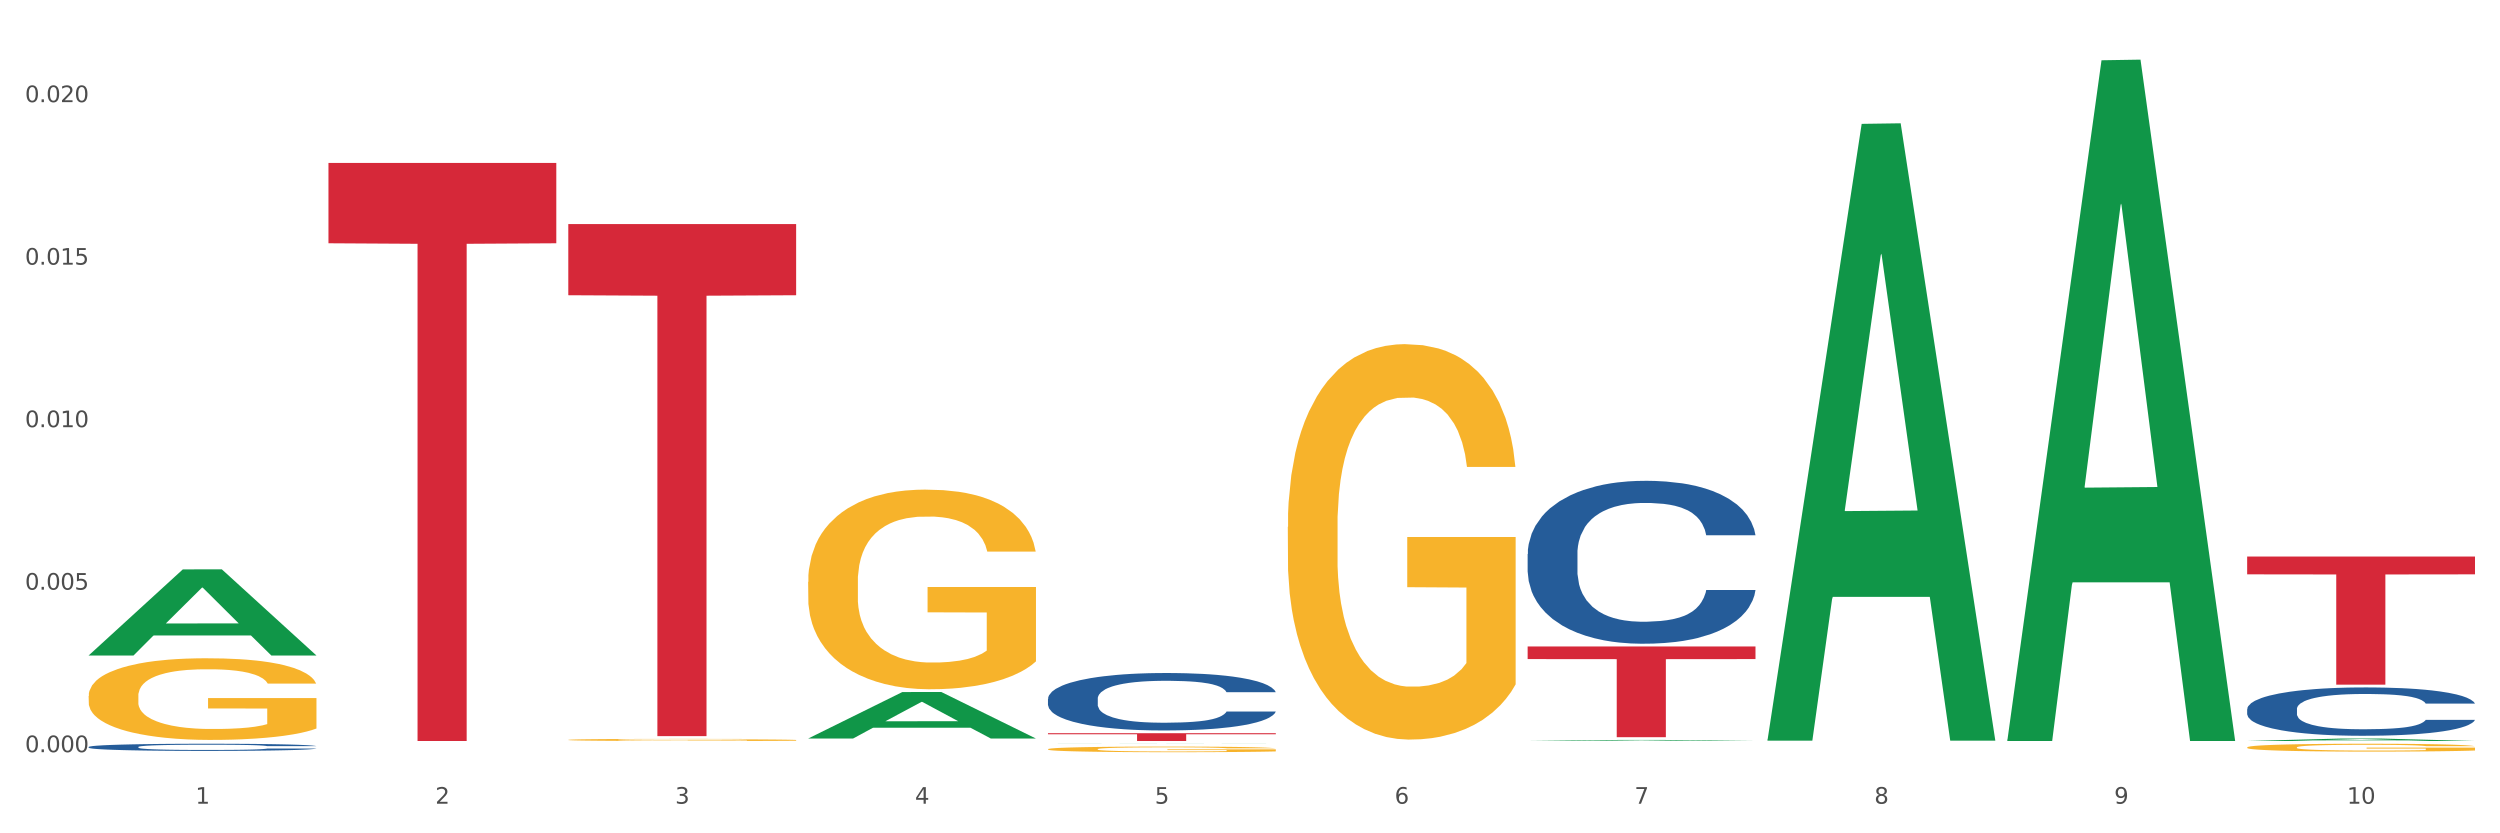 <?xml version="1.0" encoding="utf-8" standalone="no"?>
<!DOCTYPE svg PUBLIC "-//W3C//DTD SVG 1.1//EN"
  "http://www.w3.org/Graphics/SVG/1.1/DTD/svg11.dtd">
<svg xmlns:xlink="http://www.w3.org/1999/xlink" width="1080pt" height="360pt" viewBox="0 0 1080 360" xmlns="http://www.w3.org/2000/svg" version="1.1">
 <rect x="0" y="0" width="1080" height="360" fill="#333333" stroke="none"/>
 <defs>
  <style type="text/css">*{stroke-linejoin: round; stroke-linecap: butt}</style>
 </defs>
 <g id="figure_1">
  <g id="patch_1">
   <path d="M 0 360 
L 1080 360 
L 1080 0 
L 0 0 
z
" style="fill: #ffffff; stroke: #ffffff; stroke-linejoin: miter"/>
  </g>
  <g id="axes_1">
   <g id="matplotlib.axis_1">
    <g id="xtick_1">
     <g id="text_1">
      <!-- 1 -->
      <g style="fill: #4d4d4d" transform="translate(84.444 347.204) scale(0.096 -0.096)">
       <defs>
        <path id="DejaVuSans-31" d="M 794 531 
L 1825 531 
L 1825 4091 
L 703 3866 
L 703 4441 
L 1819 4666 
L 2450 4666 
L 2450 531 
L 3481 531 
L 3481 0 
L 794 0 
L 794 531 
z
" transform="scale(0.016)"/>
       </defs>
       <use xlink:href="#DejaVuSans-31"/>
      </g>
     </g>
    </g>
    <g id="xtick_2">
     <g id="text_2">
      <!-- 2 -->
      <g style="fill: #4d4d4d" transform="translate(188.053 347.204) scale(0.096 -0.096)">
       <defs>
        <path id="DejaVuSans-32" d="M 1228 531 
L 3431 531 
L 3431 0 
L 469 0 
L 469 531 
Q 828 903 1448 1529 
Q 2069 2156 2228 2338 
Q 2531 2678 2651 2914 
Q 2772 3150 2772 3378 
Q 2772 3750 2511 3984 
Q 2250 4219 1831 4219 
Q 1534 4219 1204 4116 
Q 875 4013 500 3803 
L 500 4441 
Q 881 4594 1212 4672 
Q 1544 4750 1819 4750 
Q 2544 4750 2975 4387 
Q 3406 4025 3406 3419 
Q 3406 3131 3298 2873 
Q 3191 2616 2906 2266 
Q 2828 2175 2409 1742 
Q 1991 1309 1228 531 
z
" transform="scale(0.016)"/>
       </defs>
       <use xlink:href="#DejaVuSans-32"/>
      </g>
     </g>
    </g>
    <g id="xtick_3">
     <g id="text_3">
      <!-- 3 -->
      <g style="fill: #4d4d4d" transform="translate(291.663 347.204) scale(0.096 -0.096)">
       <defs>
        <path id="DejaVuSans-33" d="M 2597 2516 
Q 3050 2419 3304 2112 
Q 3559 1806 3559 1356 
Q 3559 666 3084 287 
Q 2609 -91 1734 -91 
Q 1441 -91 1130 -33 
Q 819 25 488 141 
L 488 750 
Q 750 597 1062 519 
Q 1375 441 1716 441 
Q 2309 441 2620 675 
Q 2931 909 2931 1356 
Q 2931 1769 2642 2001 
Q 2353 2234 1838 2234 
L 1294 2234 
L 1294 2753 
L 1863 2753 
Q 2328 2753 2575 2939 
Q 2822 3125 2822 3475 
Q 2822 3834 2567 4026 
Q 2313 4219 1838 4219 
Q 1578 4219 1281 4162 
Q 984 4106 628 3988 
L 628 4550 
Q 988 4650 1302 4700 
Q 1616 4750 1894 4750 
Q 2613 4750 3031 4423 
Q 3450 4097 3450 3541 
Q 3450 3153 3228 2886 
Q 3006 2619 2597 2516 
z
" transform="scale(0.016)"/>
       </defs>
       <use xlink:href="#DejaVuSans-33"/>
      </g>
     </g>
    </g>
    <g id="xtick_4">
     <g id="text_4">
      <!-- 4 -->
      <g style="fill: #4d4d4d" transform="translate(395.273 347.204) scale(0.096 -0.096)">
       <defs>
        <path id="DejaVuSans-34" d="M 2419 4116 
L 825 1625 
L 2419 1625 
L 2419 4116 
z
M 2253 4666 
L 3047 4666 
L 3047 1625 
L 3713 1625 
L 3713 1100 
L 3047 1100 
L 3047 0 
L 2419 0 
L 2419 1100 
L 313 1100 
L 313 1709 
L 2253 4666 
z
" transform="scale(0.016)"/>
       </defs>
       <use xlink:href="#DejaVuSans-34"/>
      </g>
     </g>
    </g>
    <g id="xtick_5">
     <g id="text_5">
      <!-- 5 -->
      <g style="fill: #4d4d4d" transform="translate(498.883 347.204) scale(0.096 -0.096)">
       <defs>
        <path id="DejaVuSans-35" d="M 691 4666 
L 3169 4666 
L 3169 4134 
L 1269 4134 
L 1269 2991 
Q 1406 3038 1543 3061 
Q 1681 3084 1819 3084 
Q 2600 3084 3056 2656 
Q 3513 2228 3513 1497 
Q 3513 744 3044 326 
Q 2575 -91 1722 -91 
Q 1428 -91 1123 -41 
Q 819 9 494 109 
L 494 744 
Q 775 591 1075 516 
Q 1375 441 1709 441 
Q 2250 441 2565 725 
Q 2881 1009 2881 1497 
Q 2881 1984 2565 2268 
Q 2250 2553 1709 2553 
Q 1456 2553 1204 2497 
Q 953 2441 691 2322 
L 691 4666 
z
" transform="scale(0.016)"/>
       </defs>
       <use xlink:href="#DejaVuSans-35"/>
      </g>
     </g>
    </g>
    <g id="xtick_6">
     <g id="text_6">
      <!-- 6 -->
      <g style="fill: #4d4d4d" transform="translate(602.492 347.204) scale(0.096 -0.096)">
       <defs>
        <path id="DejaVuSans-36" d="M 2113 2584 
Q 1688 2584 1439 2293 
Q 1191 2003 1191 1497 
Q 1191 994 1439 701 
Q 1688 409 2113 409 
Q 2538 409 2786 701 
Q 3034 994 3034 1497 
Q 3034 2003 2786 2293 
Q 2538 2584 2113 2584 
z
M 3366 4563 
L 3366 3988 
Q 3128 4100 2886 4159 
Q 2644 4219 2406 4219 
Q 1781 4219 1451 3797 
Q 1122 3375 1075 2522 
Q 1259 2794 1537 2939 
Q 1816 3084 2150 3084 
Q 2853 3084 3261 2657 
Q 3669 2231 3669 1497 
Q 3669 778 3244 343 
Q 2819 -91 2113 -91 
Q 1303 -91 875 529 
Q 447 1150 447 2328 
Q 447 3434 972 4092 
Q 1497 4750 2381 4750 
Q 2619 4750 2861 4703 
Q 3103 4656 3366 4563 
z
" transform="scale(0.016)"/>
       </defs>
       <use xlink:href="#DejaVuSans-36"/>
      </g>
     </g>
    </g>
    <g id="xtick_7">
     <g id="text_7">
      <!-- 7 -->
      <g style="fill: #4d4d4d" transform="translate(706.102 347.204) scale(0.096 -0.096)">
       <defs>
        <path id="DejaVuSans-37" d="M 525 4666 
L 3525 4666 
L 3525 4397 
L 1831 0 
L 1172 0 
L 2766 4134 
L 525 4134 
L 525 4666 
z
" transform="scale(0.016)"/>
       </defs>
       <use xlink:href="#DejaVuSans-37"/>
      </g>
     </g>
    </g>
    <g id="xtick_8">
     <g id="text_8">
      <!-- 8 -->
      <g style="fill: #4d4d4d" transform="translate(809.712 347.204) scale(0.096 -0.096)">
       <defs>
        <path id="DejaVuSans-38" d="M 2034 2216 
Q 1584 2216 1326 1975 
Q 1069 1734 1069 1313 
Q 1069 891 1326 650 
Q 1584 409 2034 409 
Q 2484 409 2743 651 
Q 3003 894 3003 1313 
Q 3003 1734 2745 1975 
Q 2488 2216 2034 2216 
z
M 1403 2484 
Q 997 2584 770 2862 
Q 544 3141 544 3541 
Q 544 4100 942 4425 
Q 1341 4750 2034 4750 
Q 2731 4750 3128 4425 
Q 3525 4100 3525 3541 
Q 3525 3141 3298 2862 
Q 3072 2584 2669 2484 
Q 3125 2378 3379 2068 
Q 3634 1759 3634 1313 
Q 3634 634 3220 271 
Q 2806 -91 2034 -91 
Q 1263 -91 848 271 
Q 434 634 434 1313 
Q 434 1759 690 2068 
Q 947 2378 1403 2484 
z
M 1172 3481 
Q 1172 3119 1398 2916 
Q 1625 2713 2034 2713 
Q 2441 2713 2670 2916 
Q 2900 3119 2900 3481 
Q 2900 3844 2670 4047 
Q 2441 4250 2034 4250 
Q 1625 4250 1398 4047 
Q 1172 3844 1172 3481 
z
" transform="scale(0.016)"/>
       </defs>
       <use xlink:href="#DejaVuSans-38"/>
      </g>
     </g>
    </g>
    <g id="xtick_9">
     <g id="text_9">
      <!-- 9 -->
      <g style="fill: #4d4d4d" transform="translate(913.322 347.204) scale(0.096 -0.096)">
       <defs>
        <path id="DejaVuSans-39" d="M 703 97 
L 703 672 
Q 941 559 1184 500 
Q 1428 441 1663 441 
Q 2288 441 2617 861 
Q 2947 1281 2994 2138 
Q 2813 1869 2534 1725 
Q 2256 1581 1919 1581 
Q 1219 1581 811 2004 
Q 403 2428 403 3163 
Q 403 3881 828 4315 
Q 1253 4750 1959 4750 
Q 2769 4750 3195 4129 
Q 3622 3509 3622 2328 
Q 3622 1225 3098 567 
Q 2575 -91 1691 -91 
Q 1453 -91 1209 -44 
Q 966 3 703 97 
z
M 1959 2075 
Q 2384 2075 2632 2365 
Q 2881 2656 2881 3163 
Q 2881 3666 2632 3958 
Q 2384 4250 1959 4250 
Q 1534 4250 1286 3958 
Q 1038 3666 1038 3163 
Q 1038 2656 1286 2365 
Q 1534 2075 1959 2075 
z
" transform="scale(0.016)"/>
       </defs>
       <use xlink:href="#DejaVuSans-39"/>
      </g>
     </g>
    </g>
    <g id="xtick_10">
     <g id="text_10">
      <!-- 10 -->
      <g style="fill: #4d4d4d" transform="translate(1013.877 347.204) scale(0.096 -0.096)">
       <defs>
        <path id="DejaVuSans-30" d="M 2034 4250 
Q 1547 4250 1301 3770 
Q 1056 3291 1056 2328 
Q 1056 1369 1301 889 
Q 1547 409 2034 409 
Q 2525 409 2770 889 
Q 3016 1369 3016 2328 
Q 3016 3291 2770 3770 
Q 2525 4250 2034 4250 
z
M 2034 4750 
Q 2819 4750 3233 4129 
Q 3647 3509 3647 2328 
Q 3647 1150 3233 529 
Q 2819 -91 2034 -91 
Q 1250 -91 836 529 
Q 422 1150 422 2328 
Q 422 3509 836 4129 
Q 1250 4750 2034 4750 
z
" transform="scale(0.016)"/>
       </defs>
       <use xlink:href="#DejaVuSans-31"/>
       <use xlink:href="#DejaVuSans-30" transform="translate(63.623 0)"/>
      </g>
     </g>
    </g>
    <g id="xtick_11"/>
    <g id="xtick_12"/>
    <g id="xtick_13"/>
    <g id="xtick_14"/>
    <g id="xtick_15"/>
    <g id="xtick_16"/>
    <g id="xtick_17"/>
    <g id="xtick_18"/>
    <g id="xtick_19"/>
   </g>
   <g id="matplotlib.axis_2">
    <g id="ytick_1">
     <g id="text_11">
      <!-- 0.000 -->
      <g style="fill: #4d4d4d" transform="translate(10.8 324.943) scale(0.096 -0.096)">
       <defs>
        <path id="DejaVuSans-2e" d="M 684 794 
L 1344 794 
L 1344 0 
L 684 0 
L 684 794 
z
" transform="scale(0.016)"/>
       </defs>
       <use xlink:href="#DejaVuSans-30"/>
       <use xlink:href="#DejaVuSans-2e" transform="translate(63.623 0)"/>
       <use xlink:href="#DejaVuSans-30" transform="translate(95.41 0)"/>
       <use xlink:href="#DejaVuSans-30" transform="translate(159.033 0)"/>
       <use xlink:href="#DejaVuSans-30" transform="translate(222.656 0)"/>
      </g>
     </g>
    </g>
    <g id="ytick_2">
     <g id="text_12">
      <!-- 0.005 -->
      <g style="fill: #4d4d4d" transform="translate(10.8 254.741) scale(0.096 -0.096)">
       <use xlink:href="#DejaVuSans-30"/>
       <use xlink:href="#DejaVuSans-2e" transform="translate(63.623 0)"/>
       <use xlink:href="#DejaVuSans-30" transform="translate(95.41 0)"/>
       <use xlink:href="#DejaVuSans-30" transform="translate(159.033 0)"/>
       <use xlink:href="#DejaVuSans-35" transform="translate(222.656 0)"/>
      </g>
     </g>
    </g>
    <g id="ytick_3">
     <g id="text_13">
      <!-- 0.010 -->
      <g style="fill: #4d4d4d" transform="translate(10.8 184.539) scale(0.096 -0.096)">
       <use xlink:href="#DejaVuSans-30"/>
       <use xlink:href="#DejaVuSans-2e" transform="translate(63.623 0)"/>
       <use xlink:href="#DejaVuSans-30" transform="translate(95.41 0)"/>
       <use xlink:href="#DejaVuSans-31" transform="translate(159.033 0)"/>
       <use xlink:href="#DejaVuSans-30" transform="translate(222.656 0)"/>
      </g>
     </g>
    </g>
    <g id="ytick_4">
     <g id="text_14">
      <!-- 0.015 -->
      <g style="fill: #4d4d4d" transform="translate(10.8 114.336) scale(0.096 -0.096)">
       <use xlink:href="#DejaVuSans-30"/>
       <use xlink:href="#DejaVuSans-2e" transform="translate(63.623 0)"/>
       <use xlink:href="#DejaVuSans-30" transform="translate(95.41 0)"/>
       <use xlink:href="#DejaVuSans-31" transform="translate(159.033 0)"/>
       <use xlink:href="#DejaVuSans-35" transform="translate(222.656 0)"/>
      </g>
     </g>
    </g>
    <g id="ytick_5">
     <g id="text_15">
      <!-- 0.020 -->
      <g style="fill: #4d4d4d" transform="translate(10.8 44.134) scale(0.096 -0.096)">
       <use xlink:href="#DejaVuSans-30"/>
       <use xlink:href="#DejaVuSans-2e" transform="translate(63.623 0)"/>
       <use xlink:href="#DejaVuSans-30" transform="translate(95.41 0)"/>
       <use xlink:href="#DejaVuSans-32" transform="translate(159.033 0)"/>
       <use xlink:href="#DejaVuSans-30" transform="translate(222.656 0)"/>
      </g>
     </g>
    </g>
    <g id="ytick_6"/>
    <g id="ytick_7"/>
    <g id="ytick_8"/>
    <g id="ytick_9"/>
   </g>
   <g id="PolyCollection_1">
    <path d="M 38.283 283.118 
L 38.384 283.083 
L 78.974 245.976 
L 95.818 245.941 
L 136.712 283.188 
L 117.229 283.188 
L 108.401 274.514 
L 66.493 274.514 
L 66.188 274.654 
L 57.664 283.188 
L 38.283 283.188 
L 38.283 283.118 
L 71.769 269.338 
L 103.125 269.303 
L 87.599 253.88 
L 87.396 253.81 
L 87.193 253.915 
L 71.668 269.303 
L 71.769 269.338 
L 38.283 283.118 
z
" clip-path="url(#pb4acd1c383)" style="fill: #109648"/>
    <path d="M 349.112 251.367 
L 349.228 251.288 
L 349.228 248.452 
L 349.461 246.011 
L 350.623 240.103 
L 352.366 235.219 
L 353.644 232.62 
L 354.923 230.493 
L 356.433 228.367 
L 358.293 226.161 
L 361.663 222.932 
L 363.755 221.277 
L 366.311 219.545 
L 370.96 217.024 
L 374.33 215.606 
L 377.816 214.425 
L 383.51 213.007 
L 387.229 212.377 
L 391.18 211.904 
L 395.945 211.589 
L 399.547 211.51 
L 407.449 211.746 
L 414.189 212.455 
L 417.443 213.007 
L 421.627 213.952 
L 423.835 214.582 
L 427.437 215.842 
L 431.156 217.497 
L 433.713 218.914 
L 437.548 221.593 
L 440.453 224.271 
L 443.126 227.579 
L 444.52 229.863 
L 445.566 231.99 
L 446.496 234.432 
L 447.425 238.291 
L 426.508 238.291 
L 425.694 235.534 
L 424.416 232.935 
L 422.557 230.415 
L 420.93 228.839 
L 418.141 226.87 
L 415.584 225.61 
L 412.911 224.664 
L 409.657 223.877 
L 407.101 223.483 
L 403.498 223.168 
L 396.409 223.247 
L 391.645 223.877 
L 388.391 224.664 
L 386.299 225.373 
L 384.44 226.161 
L 382.348 227.264 
L 379.908 228.918 
L 378.165 230.415 
L 376.421 232.305 
L 375.027 234.195 
L 373.749 236.401 
L 372.703 238.764 
L 371.889 241.206 
L 371.192 244.199 
L 370.611 249.161 
L 370.611 259.953 
L 370.843 262.394 
L 371.424 265.624 
L 372.122 268.066 
L 373.284 270.98 
L 374.33 272.949 
L 376.305 275.785 
L 378.513 278.148 
L 380.256 279.645 
L 381.999 280.905 
L 385.021 282.638 
L 388.391 284.056 
L 391.296 284.922 
L 395.247 285.71 
L 397.92 286.025 
L 400.244 286.182 
L 405.939 286.182 
L 410.006 285.946 
L 414.538 285.395 
L 418.024 284.686 
L 420.93 283.819 
L 424.183 282.402 
L 426.275 281.063 
L 426.275 264.6 
L 400.709 264.521 
L 400.709 253.572 
L 447.542 253.572 
L 447.542 285.71 
L 445.566 287.364 
L 443.358 288.861 
L 441.034 290.2 
L 437.548 291.854 
L 433.364 293.429 
L 429.645 294.532 
L 425.694 295.477 
L 421.046 296.344 
L 415.003 297.131 
L 411.284 297.446 
L 406.636 297.683 
L 401.174 297.761 
L 396.409 297.604 
L 391.761 297.21 
L 386.88 296.501 
L 382.116 295.477 
L 378.513 294.453 
L 374.911 293.193 
L 371.076 291.539 
L 368.054 289.963 
L 365.73 288.546 
L 363.174 286.734 
L 360.385 284.371 
L 358.293 282.244 
L 356.433 280.039 
L 354.458 277.203 
L 353.063 274.761 
L 351.669 271.689 
L 350.855 269.405 
L 349.926 265.86 
L 349.228 260.898 
L 349.112 251.367 
z
" clip-path="url(#pb4acd1c383)" style="fill: #f7b32b"/>
    <path d="M 452.722 323.645 
L 452.838 323.642 
L 452.838 323.563 
L 453.071 323.494 
L 454.233 323.328 
L 455.976 323.19 
L 457.254 323.117 
L 458.532 323.057 
L 460.043 322.998 
L 461.903 322.936 
L 465.273 322.845 
L 467.364 322.798 
L 469.921 322.75 
L 474.569 322.679 
L 477.939 322.639 
L 481.426 322.606 
L 487.12 322.566 
L 490.839 322.548 
L 494.79 322.535 
L 499.554 322.526 
L 503.157 322.524 
L 511.059 322.53 
L 517.799 322.55 
L 521.053 322.566 
L 525.237 322.592 
L 527.445 322.61 
L 531.047 322.645 
L 534.766 322.692 
L 537.322 322.732 
L 541.157 322.807 
L 544.062 322.882 
L 546.735 322.975 
L 548.13 323.04 
L 549.176 323.1 
L 550.105 323.168 
L 551.035 323.277 
L 530.117 323.277 
L 529.304 323.199 
L 528.026 323.126 
L 526.166 323.055 
L 524.539 323.011 
L 521.75 322.956 
L 519.194 322.92 
L 516.521 322.894 
L 513.267 322.871 
L 510.71 322.86 
L 507.108 322.851 
L 500.019 322.854 
L 495.255 322.871 
L 492.001 322.894 
L 489.909 322.913 
L 488.05 322.936 
L 485.958 322.967 
L 483.517 323.013 
L 481.774 323.055 
L 480.031 323.108 
L 478.637 323.162 
L 477.358 323.224 
L 476.312 323.29 
L 475.499 323.359 
L 474.802 323.443 
L 474.221 323.583 
L 474.221 323.886 
L 474.453 323.955 
L 475.034 324.046 
L 475.731 324.114 
L 476.894 324.196 
L 477.939 324.252 
L 479.915 324.331 
L 482.123 324.398 
L 483.866 324.44 
L 485.609 324.475 
L 488.631 324.524 
L 492.001 324.564 
L 494.906 324.588 
L 498.857 324.611 
L 501.53 324.619 
L 503.854 324.624 
L 509.548 324.624 
L 513.616 324.617 
L 518.148 324.602 
L 521.634 324.582 
L 524.539 324.557 
L 527.793 324.517 
L 529.885 324.48 
L 529.885 324.017 
L 504.319 324.015 
L 504.319 323.707 
L 551.151 323.707 
L 551.151 324.611 
L 549.176 324.657 
L 546.968 324.699 
L 544.644 324.737 
L 541.157 324.783 
L 536.974 324.828 
L 533.255 324.859 
L 529.304 324.885 
L 524.656 324.91 
L 518.613 324.932 
L 514.894 324.941 
L 510.246 324.947 
L 504.784 324.95 
L 500.019 324.945 
L 495.371 324.934 
L 490.49 324.914 
L 485.725 324.885 
L 482.123 324.856 
L 478.52 324.821 
L 474.686 324.774 
L 471.664 324.73 
L 469.34 324.69 
L 466.783 324.639 
L 463.994 324.573 
L 461.903 324.513 
L 460.043 324.451 
L 458.068 324.371 
L 456.673 324.303 
L 455.279 324.216 
L 454.465 324.152 
L 453.535 324.052 
L 452.838 323.913 
L 452.722 323.645 
z
" clip-path="url(#pb4acd1c383)" style="fill: #f7b32b"/>
    <path d="M 556.332 227.609 
L 556.448 227.453 
L 556.448 221.836 
L 556.68 216.999 
L 557.842 205.297 
L 559.586 195.624 
L 560.864 190.475 
L 562.142 186.262 
L 563.653 182.049 
L 565.512 177.681 
L 568.882 171.284 
L 570.974 168.007 
L 573.531 164.575 
L 578.179 159.582 
L 581.549 156.774 
L 585.035 154.433 
L 590.73 151.625 
L 594.448 150.377 
L 598.4 149.44 
L 603.164 148.816 
L 606.767 148.66 
L 614.669 149.128 
L 621.409 150.533 
L 624.663 151.625 
L 628.846 153.497 
L 631.054 154.745 
L 634.657 157.242 
L 638.375 160.518 
L 640.932 163.327 
L 644.767 168.631 
L 647.672 173.936 
L 650.345 180.489 
L 651.74 185.014 
L 652.785 189.227 
L 653.715 194.063 
L 654.645 201.709 
L 633.727 201.709 
L 632.914 196.248 
L 631.635 191.099 
L 629.776 186.106 
L 628.149 182.986 
L 625.36 179.085 
L 622.803 176.589 
L 620.131 174.716 
L 616.877 173.156 
L 614.32 172.376 
L 610.718 171.752 
L 603.629 171.908 
L 598.864 173.156 
L 595.61 174.716 
L 593.519 176.121 
L 591.659 177.681 
L 589.568 179.865 
L 587.127 183.142 
L 585.384 186.106 
L 583.641 189.851 
L 582.246 193.595 
L 580.968 197.964 
L 579.922 202.645 
L 579.109 207.481 
L 578.412 213.41 
L 577.83 223.24 
L 577.83 244.615 
L 578.063 249.452 
L 578.644 255.849 
L 579.341 260.686 
L 580.503 266.459 
L 581.549 270.359 
L 583.525 275.976 
L 585.733 280.657 
L 587.476 283.621 
L 589.219 286.118 
L 592.24 289.55 
L 595.61 292.359 
L 598.516 294.075 
L 602.467 295.635 
L 605.14 296.259 
L 607.464 296.571 
L 613.158 296.571 
L 617.225 296.103 
L 621.758 295.011 
L 625.244 293.607 
L 628.149 291.89 
L 631.403 289.082 
L 633.495 286.43 
L 633.495 253.821 
L 607.929 253.665 
L 607.929 231.977 
L 654.761 231.977 
L 654.761 295.635 
L 652.785 298.912 
L 650.577 301.876 
L 648.253 304.528 
L 644.767 307.805 
L 640.583 310.925 
L 636.865 313.11 
L 632.914 314.982 
L 628.265 316.698 
L 622.222 318.259 
L 618.504 318.883 
L 613.855 319.351 
L 608.394 319.507 
L 603.629 319.195 
L 598.981 318.415 
L 594.1 317.01 
L 589.335 314.982 
L 585.733 312.954 
L 582.13 310.457 
L 578.295 307.181 
L 575.274 304.06 
L 572.95 301.252 
L 570.393 297.663 
L 567.604 292.983 
L 565.512 288.77 
L 563.653 284.401 
L 561.677 278.784 
L 560.283 273.948 
L 558.888 267.863 
L 558.075 263.338 
L 557.145 256.317 
L 556.448 246.487 
L 556.332 227.609 
z
" clip-path="url(#pb4acd1c383)" style="fill: #f7b32b"/>
    <path d="M 970.771 322.867 
L 970.887 322.864 
L 970.887 322.752 
L 971.119 322.656 
L 972.281 322.423 
L 974.025 322.23 
L 975.303 322.128 
L 976.581 322.044 
L 978.092 321.96 
L 979.951 321.873 
L 983.321 321.746 
L 985.413 321.681 
L 987.97 321.612 
L 992.618 321.513 
L 995.988 321.457 
L 999.474 321.411 
L 1005.169 321.355 
L 1008.887 321.33 
L 1012.838 321.311 
L 1017.603 321.299 
L 1021.206 321.296 
L 1029.108 321.305 
L 1035.848 321.333 
L 1039.102 321.355 
L 1043.285 321.392 
L 1045.493 321.417 
L 1049.096 321.466 
L 1052.814 321.532 
L 1055.371 321.588 
L 1059.206 321.693 
L 1062.111 321.799 
L 1064.784 321.929 
L 1066.179 322.019 
L 1067.224 322.103 
L 1068.154 322.199 
L 1069.084 322.351 
L 1048.166 322.351 
L 1047.353 322.243 
L 1046.074 322.14 
L 1044.215 322.041 
L 1042.588 321.979 
L 1039.799 321.901 
L 1037.242 321.851 
L 1034.57 321.814 
L 1031.316 321.783 
L 1028.759 321.768 
L 1025.157 321.755 
L 1018.068 321.758 
L 1013.303 321.783 
L 1010.049 321.814 
L 1007.958 321.842 
L 1006.098 321.873 
L 1004.007 321.917 
L 1001.566 321.982 
L 999.823 322.041 
L 998.08 322.115 
L 996.685 322.19 
L 995.407 322.277 
L 994.361 322.37 
L 993.548 322.466 
L 992.851 322.584 
L 992.269 322.78 
L 992.269 323.205 
L 992.502 323.302 
L 993.083 323.429 
L 993.78 323.525 
L 994.942 323.64 
L 995.988 323.718 
L 997.964 323.829 
L 1000.172 323.923 
L 1001.915 323.982 
L 1003.658 324.031 
L 1006.679 324.1 
L 1010.049 324.156 
L 1012.955 324.19 
L 1016.906 324.221 
L 1019.579 324.233 
L 1021.903 324.239 
L 1027.597 324.239 
L 1031.664 324.23 
L 1036.197 324.208 
L 1039.683 324.18 
L 1042.588 324.146 
L 1045.842 324.09 
L 1047.934 324.038 
L 1047.934 323.389 
L 1022.368 323.385 
L 1022.368 322.954 
L 1069.2 322.954 
L 1069.2 324.221 
L 1067.224 324.286 
L 1065.016 324.345 
L 1062.692 324.398 
L 1059.206 324.463 
L 1055.022 324.525 
L 1051.304 324.569 
L 1047.353 324.606 
L 1042.704 324.64 
L 1036.661 324.671 
L 1032.943 324.683 
L 1028.294 324.693 
L 1022.832 324.696 
L 1018.068 324.69 
L 1013.42 324.674 
L 1008.539 324.646 
L 1003.774 324.606 
L 1000.172 324.565 
L 996.569 324.516 
L 992.734 324.451 
L 989.713 324.388 
L 987.389 324.333 
L 984.832 324.261 
L 982.043 324.168 
L 979.951 324.084 
L 978.092 323.997 
L 976.116 323.885 
L 974.722 323.789 
L 973.327 323.668 
L 972.514 323.578 
L 971.584 323.438 
L 970.887 323.243 
L 970.771 322.867 
z
" clip-path="url(#pb4acd1c383)" style="fill: #f7b32b"/>
    <path d="M 970.771 306.354 
L 970.887 306.335 
L 970.887 305.8 
L 971.236 305.075 
L 972.516 303.74 
L 974.145 302.729 
L 976.937 301.546 
L 978.45 301.05 
L 980.428 300.496 
L 984.5 299.6 
L 989.154 298.836 
L 992.411 298.417 
L 994.854 298.15 
L 1000.323 297.673 
L 1003.464 297.463 
L 1006.722 297.291 
L 1009.514 297.177 
L 1014.168 297.043 
L 1017.891 296.986 
L 1022.196 296.967 
L 1025.803 296.986 
L 1030.573 297.062 
L 1037.554 297.291 
L 1040.23 297.425 
L 1043.836 297.654 
L 1047.56 297.959 
L 1050.585 298.264 
L 1054.075 298.703 
L 1057.682 299.275 
L 1061.172 300 
L 1063.615 300.668 
L 1065.593 301.374 
L 1067.338 302.233 
L 1068.618 303.167 
L 1069.2 303.95 
L 1047.909 303.95 
L 1047.327 303.244 
L 1046.163 302.481 
L 1045 301.965 
L 1043.72 301.546 
L 1041.742 301.069 
L 1039.997 300.763 
L 1037.088 300.401 
L 1034.412 300.172 
L 1032.202 300.038 
L 1029.526 299.924 
L 1023.825 299.81 
L 1019.753 299.81 
L 1017.193 299.848 
L 1014.052 299.943 
L 1011.376 300.077 
L 1008.234 300.306 
L 1005.791 300.554 
L 1003.348 300.878 
L 1001.952 301.107 
L 999.857 301.527 
L 998.461 301.87 
L 996.6 302.462 
L 995.553 302.881 
L 993.691 303.969 
L 992.877 304.77 
L 992.528 305.323 
L 992.295 305.934 
L 992.295 308.91 
L 992.993 310.246 
L 993.575 310.818 
L 994.505 311.467 
L 996.251 312.306 
L 998.81 313.127 
L 1001.486 313.718 
L 1003.697 314.081 
L 1005.791 314.348 
L 1007.885 314.558 
L 1010.445 314.749 
L 1012.539 314.863 
L 1015.681 314.978 
L 1019.404 315.035 
L 1022.312 315.035 
L 1028.246 314.939 
L 1030.922 314.844 
L 1033.482 314.71 
L 1036.274 314.501 
L 1038.484 314.272 
L 1039.764 314.1 
L 1041.859 313.737 
L 1043.487 313.356 
L 1044.884 312.917 
L 1045.814 312.535 
L 1046.861 311.963 
L 1047.676 311.314 
L 1047.909 310.971 
L 1069.2 310.971 
L 1068.735 311.658 
L 1067.92 312.326 
L 1066.291 313.222 
L 1065.012 313.737 
L 1063.034 314.367 
L 1060.939 314.901 
L 1058.031 315.493 
L 1055.355 315.932 
L 1052.562 316.313 
L 1049.537 316.657 
L 1044.069 317.134 
L 1042.091 317.267 
L 1037.903 317.496 
L 1034.645 317.63 
L 1029.875 317.763 
L 1024.988 317.84 
L 1019.869 317.859 
L 1015.332 317.82 
L 1010.329 317.706 
L 1007.187 317.591 
L 1003.697 317.42 
L 999.625 317.153 
L 995.785 316.828 
L 992.179 316.447 
L 988.804 316.008 
L 985.663 315.512 
L 981.591 314.691 
L 978.566 313.89 
L 976.355 313.146 
L 974.843 312.516 
L 973.33 311.715 
L 972.516 311.162 
L 971.236 309.826 
L 970.771 308.586 
L 970.771 306.354 
z
" clip-path="url(#pb4acd1c383)" style="fill: #255c99"/>
    <path d="M 659.941 239.333 
L 660.058 239.269 
L 660.058 237.469 
L 660.407 235.026 
L 661.687 230.526 
L 663.316 227.119 
L 666.108 223.134 
L 667.62 221.462 
L 669.598 219.598 
L 673.67 216.577 
L 678.324 214.005 
L 681.582 212.591 
L 684.025 211.691 
L 689.494 210.084 
L 692.635 209.377 
L 695.893 208.798 
L 698.685 208.413 
L 703.339 207.963 
L 707.062 207.77 
L 711.367 207.706 
L 714.973 207.77 
L 719.744 208.027 
L 726.724 208.798 
L 729.4 209.248 
L 733.007 210.02 
L 736.73 211.048 
L 739.755 212.077 
L 743.246 213.555 
L 746.852 215.484 
L 750.343 217.927 
L 752.786 220.177 
L 754.764 222.555 
L 756.509 225.448 
L 757.789 228.598 
L 758.371 231.233 
L 737.079 231.233 
L 736.498 228.855 
L 735.334 226.284 
L 734.171 224.548 
L 732.891 223.134 
L 730.913 221.527 
L 729.168 220.498 
L 726.259 219.277 
L 723.583 218.505 
L 721.373 218.055 
L 718.697 217.67 
L 712.996 217.284 
L 708.923 217.284 
L 706.364 217.412 
L 703.222 217.734 
L 700.546 218.184 
L 697.405 218.955 
L 694.962 219.791 
L 692.519 220.884 
L 691.122 221.655 
L 689.028 223.069 
L 687.632 224.227 
L 685.77 226.219 
L 684.723 227.634 
L 682.862 231.298 
L 682.047 233.998 
L 681.698 235.862 
L 681.466 237.919 
L 681.466 247.947 
L 682.164 252.447 
L 682.745 254.376 
L 683.676 256.561 
L 685.421 259.39 
L 687.981 262.154 
L 690.657 264.147 
L 692.868 265.368 
L 694.962 266.268 
L 697.056 266.975 
L 699.616 267.618 
L 701.71 268.004 
L 704.851 268.39 
L 708.574 268.582 
L 711.483 268.582 
L 717.417 268.261 
L 720.093 267.94 
L 722.652 267.49 
L 725.445 266.782 
L 727.655 266.011 
L 728.935 265.433 
L 731.029 264.211 
L 732.658 262.925 
L 734.054 261.447 
L 734.985 260.161 
L 736.032 258.233 
L 736.847 256.047 
L 737.079 254.89 
L 758.371 254.89 
L 757.905 257.204 
L 757.091 259.454 
L 755.462 262.475 
L 754.182 264.211 
L 752.204 266.332 
L 750.11 268.132 
L 747.201 270.125 
L 744.526 271.604 
L 741.733 272.889 
L 738.708 274.047 
L 733.24 275.654 
L 731.262 276.104 
L 727.074 276.875 
L 723.816 277.325 
L 719.046 277.775 
L 714.159 278.032 
L 709.04 278.096 
L 704.502 277.968 
L 699.499 277.582 
L 696.358 277.196 
L 692.868 276.618 
L 688.795 275.718 
L 684.956 274.625 
L 681.349 273.339 
L 677.975 271.861 
L 674.834 270.19 
L 670.762 267.425 
L 667.737 264.725 
L 665.526 262.218 
L 664.014 260.097 
L 662.501 257.397 
L 661.687 255.533 
L 660.407 251.033 
L 659.941 246.854 
L 659.941 239.333 
z
" clip-path="url(#pb4acd1c383)" style="fill: #255c99"/>
    <path d="M 452.722 301.893 
L 452.838 301.871 
L 452.838 301.236 
L 453.187 300.375 
L 454.467 298.788 
L 456.096 297.586 
L 458.888 296.181 
L 460.401 295.591 
L 462.379 294.934 
L 466.451 293.868 
L 471.105 292.962 
L 474.362 292.463 
L 476.806 292.146 
L 482.274 291.579 
L 485.415 291.329 
L 488.673 291.125 
L 491.465 290.989 
L 496.119 290.831 
L 499.842 290.763 
L 504.147 290.74 
L 507.754 290.763 
L 512.524 290.853 
L 519.505 291.125 
L 522.181 291.284 
L 525.788 291.556 
L 529.511 291.919 
L 532.536 292.282 
L 536.026 292.803 
L 539.633 293.483 
L 543.123 294.344 
L 545.567 295.138 
L 547.545 295.977 
L 549.29 296.997 
L 550.57 298.108 
L 551.151 299.037 
L 529.86 299.037 
L 529.278 298.198 
L 528.115 297.291 
L 526.951 296.679 
L 525.671 296.181 
L 523.693 295.614 
L 521.948 295.251 
L 519.04 294.821 
L 516.364 294.549 
L 514.153 294.39 
L 511.477 294.254 
L 505.776 294.118 
L 501.704 294.118 
L 499.144 294.163 
L 496.003 294.276 
L 493.327 294.435 
L 490.186 294.707 
L 487.742 295.002 
L 485.299 295.387 
L 483.903 295.659 
L 481.809 296.158 
L 480.412 296.566 
L 478.551 297.269 
L 477.504 297.768 
L 475.642 299.06 
L 474.828 300.012 
L 474.479 300.669 
L 474.246 301.395 
L 474.246 304.931 
L 474.944 306.518 
L 475.526 307.198 
L 476.457 307.969 
L 478.202 308.966 
L 480.762 309.941 
L 483.438 310.644 
L 485.648 311.074 
L 487.742 311.392 
L 489.837 311.641 
L 492.396 311.868 
L 494.49 312.004 
L 497.632 312.14 
L 501.355 312.208 
L 504.264 312.208 
L 510.197 312.095 
L 512.873 311.981 
L 515.433 311.822 
L 518.225 311.573 
L 520.436 311.301 
L 521.716 311.097 
L 523.81 310.666 
L 525.439 310.213 
L 526.835 309.692 
L 527.766 309.238 
L 528.813 308.558 
L 529.627 307.787 
L 529.86 307.379 
L 551.151 307.379 
L 550.686 308.195 
L 549.871 308.989 
L 548.243 310.054 
L 546.963 310.666 
L 544.985 311.414 
L 542.891 312.049 
L 539.982 312.752 
L 537.306 313.273 
L 534.514 313.727 
L 531.489 314.135 
L 526.02 314.701 
L 524.042 314.86 
L 519.854 315.132 
L 516.596 315.291 
L 511.826 315.45 
L 506.94 315.54 
L 501.82 315.563 
L 497.283 315.518 
L 492.28 315.382 
L 489.138 315.246 
L 485.648 315.042 
L 481.576 314.724 
L 477.737 314.339 
L 474.13 313.885 
L 470.756 313.364 
L 467.614 312.775 
L 463.542 311.8 
L 460.517 310.848 
L 458.307 309.964 
L 456.794 309.216 
L 455.282 308.263 
L 454.467 307.606 
L 453.187 306.019 
L 452.722 304.546 
L 452.722 301.893 
z
" clip-path="url(#pb4acd1c383)" style="fill: #255c99"/>
    <path d="M 38.283 322.689 
L 38.399 322.686 
L 38.399 322.606 
L 38.748 322.499 
L 40.028 322.301 
L 41.657 322.151 
L 44.449 321.975 
L 45.962 321.902 
L 47.94 321.819 
L 52.012 321.686 
L 56.666 321.573 
L 59.923 321.511 
L 62.367 321.471 
L 67.835 321.4 
L 70.976 321.369 
L 74.234 321.344 
L 77.026 321.327 
L 81.68 321.307 
L 85.403 321.298 
L 89.708 321.296 
L 93.315 321.298 
L 98.085 321.31 
L 105.066 321.344 
L 107.742 321.364 
L 111.349 321.398 
L 115.072 321.443 
L 118.097 321.488 
L 121.587 321.553 
L 125.194 321.638 
L 128.684 321.746 
L 131.128 321.845 
L 133.106 321.95 
L 134.851 322.077 
L 136.131 322.216 
L 136.712 322.332 
L 115.421 322.332 
L 114.839 322.227 
L 113.676 322.114 
L 112.512 322.037 
L 111.232 321.975 
L 109.254 321.904 
L 107.509 321.859 
L 104.601 321.805 
L 101.925 321.771 
L 99.714 321.751 
L 97.038 321.734 
L 91.337 321.717 
L 87.265 321.717 
L 84.705 321.723 
L 81.564 321.737 
L 78.888 321.757 
L 75.747 321.791 
L 73.303 321.828 
L 70.86 321.876 
L 69.464 321.91 
L 67.37 321.972 
L 65.974 322.023 
L 64.112 322.111 
L 63.065 322.173 
L 61.203 322.335 
L 60.389 322.454 
L 60.04 322.536 
L 59.807 322.626 
L 59.807 323.068 
L 60.505 323.266 
L 61.087 323.351 
L 62.018 323.447 
L 63.763 323.572 
L 66.323 323.694 
L 68.999 323.781 
L 71.209 323.835 
L 73.303 323.875 
L 75.398 323.906 
L 77.957 323.934 
L 80.051 323.951 
L 83.193 323.968 
L 86.916 323.977 
L 89.825 323.977 
L 95.758 323.963 
L 98.434 323.948 
L 100.994 323.929 
L 103.786 323.897 
L 105.997 323.863 
L 107.277 323.838 
L 109.371 323.784 
L 111 323.728 
L 112.396 323.662 
L 113.327 323.606 
L 114.374 323.521 
L 115.188 323.425 
L 115.421 323.374 
L 136.712 323.374 
L 136.247 323.476 
L 135.432 323.575 
L 133.804 323.708 
L 132.524 323.784 
L 130.546 323.878 
L 128.452 323.957 
L 125.543 324.045 
L 122.867 324.11 
L 120.075 324.166 
L 117.05 324.217 
L 111.581 324.288 
L 109.603 324.308 
L 105.415 324.342 
L 102.157 324.362 
L 97.387 324.382 
L 92.501 324.393 
L 87.381 324.396 
L 82.844 324.39 
L 77.841 324.373 
L 74.7 324.356 
L 71.209 324.331 
L 67.137 324.291 
L 63.298 324.243 
L 59.691 324.186 
L 56.317 324.121 
L 53.175 324.047 
L 49.103 323.926 
L 46.078 323.807 
L 43.868 323.696 
L 42.355 323.603 
L 40.843 323.484 
L 40.028 323.402 
L 38.748 323.204 
L 38.283 323.02 
L 38.283 322.689 
z
" clip-path="url(#pb4acd1c383)" style="fill: #255c99"/>
    <path d="M 141.893 70.388 
L 240.322 70.388 
L 240.322 105.092 
L 201.603 105.326 
L 201.603 320.114 
L 180.378 320.114 
L 180.378 105.326 
L 141.893 105.092 
L 141.893 70.622 
L 141.893 70.388 
z
" clip-path="url(#pb4acd1c383)" style="fill: #d62839"/>
    <path d="M 245.502 96.796 
L 343.932 96.796 
L 343.932 127.539 
L 305.213 127.747 
L 305.213 318.019 
L 283.988 318.019 
L 283.988 127.747 
L 245.502 127.539 
L 245.502 97.004 
L 245.502 96.796 
z
" clip-path="url(#pb4acd1c383)" style="fill: #d62839"/>
    <path d="M 452.722 316.745 
L 551.151 316.745 
L 551.151 317.213 
L 512.433 317.216 
L 512.433 320.114 
L 491.207 320.114 
L 491.207 317.216 
L 452.722 317.213 
L 452.722 316.748 
L 452.722 316.745 
z
" clip-path="url(#pb4acd1c383)" style="fill: #d62839"/>
    <path d="M 659.941 279.279 
L 758.371 279.279 
L 758.371 284.724 
L 719.652 284.76 
L 719.652 318.46 
L 698.427 318.46 
L 698.427 284.76 
L 659.941 284.724 
L 659.941 279.315 
L 659.941 279.279 
z
" clip-path="url(#pb4acd1c383)" style="fill: #d62839"/>
    <path d="M 970.771 240.424 
L 1069.2 240.424 
L 1069.2 248.117 
L 1030.481 248.169 
L 1030.481 295.785 
L 1009.256 295.785 
L 1009.256 248.169 
L 970.771 248.117 
L 970.771 240.476 
L 970.771 240.424 
z
" clip-path="url(#pb4acd1c383)" style="fill: #d62839"/>
    <path d="M 245.502 319.623 
L 245.619 319.622 
L 245.619 319.592 
L 245.851 319.566 
L 247.013 319.503 
L 248.756 319.452 
L 250.035 319.424 
L 251.313 319.402 
L 252.824 319.379 
L 254.683 319.356 
L 258.053 319.322 
L 260.145 319.304 
L 262.701 319.286 
L 267.35 319.259 
L 270.72 319.244 
L 274.206 319.232 
L 279.9 319.217 
L 283.619 319.21 
L 287.57 319.205 
L 292.335 319.202 
L 295.937 319.201 
L 303.84 319.203 
L 310.58 319.211 
L 313.834 319.217 
L 318.017 319.227 
L 320.225 319.233 
L 323.828 319.247 
L 327.546 319.264 
L 330.103 319.279 
L 333.938 319.307 
L 336.843 319.336 
L 339.516 319.371 
L 340.91 319.395 
L 341.956 319.417 
L 342.886 319.443 
L 343.816 319.484 
L 322.898 319.484 
L 322.084 319.455 
L 320.806 319.427 
L 318.947 319.401 
L 317.32 319.384 
L 314.531 319.363 
L 311.974 319.35 
L 309.301 319.34 
L 306.048 319.332 
L 303.491 319.327 
L 299.888 319.324 
L 292.8 319.325 
L 288.035 319.332 
L 284.781 319.34 
L 282.689 319.347 
L 280.83 319.356 
L 278.738 319.367 
L 276.298 319.385 
L 274.555 319.401 
L 272.812 319.421 
L 271.417 319.441 
L 270.139 319.464 
L 269.093 319.489 
L 268.28 319.515 
L 267.582 319.547 
L 267.001 319.599 
L 267.001 319.713 
L 267.234 319.739 
L 267.815 319.773 
L 268.512 319.799 
L 269.674 319.83 
L 270.72 319.851 
L 272.695 319.881 
L 274.903 319.906 
L 276.647 319.922 
L 278.39 319.935 
L 281.411 319.953 
L 284.781 319.968 
L 287.686 319.978 
L 291.638 319.986 
L 294.31 319.989 
L 296.635 319.991 
L 302.329 319.991 
L 306.396 319.988 
L 310.928 319.983 
L 314.415 319.975 
L 317.32 319.966 
L 320.574 319.951 
L 322.665 319.937 
L 322.665 319.763 
L 297.099 319.762 
L 297.099 319.646 
L 343.932 319.646 
L 343.932 319.986 
L 341.956 320.003 
L 339.748 320.019 
L 337.424 320.033 
L 333.938 320.051 
L 329.754 320.068 
L 326.036 320.079 
L 322.084 320.089 
L 317.436 320.099 
L 311.393 320.107 
L 307.674 320.11 
L 303.026 320.113 
L 297.564 320.114 
L 292.8 320.112 
L 288.151 320.108 
L 283.271 320.1 
L 278.506 320.089 
L 274.903 320.079 
L 271.301 320.065 
L 267.466 320.048 
L 264.445 320.031 
L 262.12 320.016 
L 259.564 319.997 
L 256.775 319.972 
L 254.683 319.949 
L 252.824 319.926 
L 250.848 319.896 
L 249.454 319.87 
L 248.059 319.838 
L 247.246 319.813 
L 246.316 319.776 
L 245.619 319.723 
L 245.502 319.623 
z
" clip-path="url(#pb4acd1c383)" style="fill: #f7b32b"/>
    <path d="M 38.283 300.672 
L 38.399 300.639 
L 38.399 299.48 
L 38.632 298.481 
L 39.794 296.065 
L 41.537 294.067 
L 42.815 293.004 
L 44.093 292.134 
L 45.604 291.264 
L 47.464 290.362 
L 50.834 289.041 
L 52.925 288.365 
L 55.482 287.656 
L 60.13 286.625 
L 63.5 286.045 
L 66.987 285.562 
L 72.681 284.982 
L 76.4 284.724 
L 80.351 284.531 
L 85.115 284.402 
L 88.718 284.37 
L 96.62 284.467 
L 103.36 284.757 
L 106.614 284.982 
L 110.798 285.369 
L 113.006 285.626 
L 116.608 286.142 
L 120.327 286.818 
L 122.883 287.398 
L 126.718 288.494 
L 129.623 289.589 
L 132.296 290.942 
L 133.691 291.876 
L 134.737 292.746 
L 135.666 293.745 
L 136.596 295.324 
L 115.678 295.324 
L 114.865 294.196 
L 113.587 293.133 
L 111.727 292.102 
L 110.1 291.458 
L 107.311 290.652 
L 104.755 290.137 
L 102.082 289.75 
L 98.828 289.428 
L 96.271 289.267 
L 92.669 289.138 
L 85.58 289.17 
L 80.816 289.428 
L 77.562 289.75 
L 75.47 290.04 
L 73.611 290.362 
L 71.519 290.813 
L 69.078 291.49 
L 67.335 292.102 
L 65.592 292.875 
L 64.198 293.648 
L 62.919 294.55 
L 61.873 295.517 
L 61.06 296.516 
L 60.363 297.74 
L 59.782 299.769 
L 59.782 304.183 
L 60.014 305.182 
L 60.595 306.503 
L 61.292 307.501 
L 62.455 308.693 
L 63.5 309.499 
L 65.476 310.659 
L 67.684 311.625 
L 69.427 312.237 
L 71.17 312.753 
L 74.192 313.462 
L 77.562 314.041 
L 80.467 314.396 
L 84.418 314.718 
L 87.091 314.847 
L 89.415 314.911 
L 95.109 314.911 
L 99.177 314.815 
L 103.709 314.589 
L 107.195 314.299 
L 110.1 313.945 
L 113.354 313.365 
L 115.446 312.817 
L 115.446 306.084 
L 89.88 306.052 
L 89.88 301.574 
L 136.712 301.574 
L 136.712 314.718 
L 134.737 315.395 
L 132.529 316.007 
L 130.205 316.554 
L 126.718 317.231 
L 122.535 317.875 
L 118.816 318.326 
L 114.865 318.713 
L 110.217 319.067 
L 104.174 319.389 
L 100.455 319.518 
L 95.807 319.615 
L 90.345 319.647 
L 85.58 319.583 
L 80.932 319.422 
L 76.051 319.132 
L 71.286 318.713 
L 67.684 318.294 
L 64.081 317.779 
L 60.247 317.102 
L 57.225 316.458 
L 54.901 315.878 
L 52.344 315.137 
L 49.555 314.17 
L 47.464 313.3 
L 45.604 312.398 
L 43.629 311.239 
L 42.234 310.24 
L 40.84 308.983 
L 40.026 308.049 
L 39.096 306.599 
L 38.399 304.57 
L 38.283 300.672 
z
" clip-path="url(#pb4acd1c383)" style="fill: #f7b32b"/>
    <path d="M 349.112 319.023 
L 349.214 319.004 
L 389.803 298.962 
L 406.648 298.944 
L 447.542 319.061 
L 428.059 319.061 
L 419.23 314.376 
L 377.322 314.376 
L 377.017 314.452 
L 368.494 319.061 
L 349.112 319.061 
L 349.112 319.023 
L 382.598 311.581 
L 413.954 311.562 
L 398.428 303.231 
L 398.225 303.194 
L 398.022 303.25 
L 382.497 311.562 
L 382.598 311.581 
L 349.112 319.023 
z
" clip-path="url(#pb4acd1c383)" style="fill: #109648"/>
    <path d="M 452.722 321.341 
L 452.823 321.341 
L 493.413 321.296 
L 510.257 321.296 
L 551.151 321.341 
L 531.668 321.341 
L 522.84 321.331 
L 480.932 321.331 
L 480.627 321.331 
L 472.103 321.341 
L 452.722 321.341 
L 452.722 321.341 
L 486.208 321.324 
L 517.564 321.324 
L 502.038 321.305 
L 501.835 321.305 
L 501.632 321.305 
L 486.107 321.324 
L 486.208 321.324 
L 452.722 321.341 
z
" clip-path="url(#pb4acd1c383)" style="fill: #109648"/>
    <path d="M 659.941 320.113 
L 660.043 320.112 
L 700.632 319.643 
L 717.477 319.642 
L 758.371 320.114 
L 738.888 320.114 
L 730.06 320.004 
L 688.151 320.004 
L 687.847 320.006 
L 679.323 320.114 
L 659.941 320.114 
L 659.941 320.113 
L 693.428 319.938 
L 724.783 319.938 
L 709.258 319.743 
L 709.055 319.742 
L 708.852 319.743 
L 693.326 319.938 
L 693.428 319.938 
L 659.941 320.113 
z
" clip-path="url(#pb4acd1c383)" style="fill: #109648"/>
    <path d="M 763.551 319.46 
L 763.653 319.21 
L 804.242 53.509 
L 821.087 53.259 
L 861.981 319.961 
L 842.498 319.961 
L 833.669 257.856 
L 791.761 257.856 
L 791.456 258.858 
L 782.933 319.961 
L 763.551 319.961 
L 763.551 319.46 
L 797.037 220.793 
L 828.393 220.543 
L 812.867 110.105 
L 812.664 109.604 
L 812.461 110.356 
L 796.936 220.543 
L 797.037 220.793 
L 763.551 319.46 
z
" clip-path="url(#pb4acd1c383)" style="fill: #109648"/>
    <path d="M 867.161 319.561 
L 867.262 319.284 
L 907.852 26.036 
L 924.696 25.759 
L 965.59 320.114 
L 946.107 320.114 
L 937.279 251.569 
L 895.371 251.569 
L 895.066 252.675 
L 886.542 320.114 
L 867.161 320.114 
L 867.161 319.561 
L 900.647 210.664 
L 932.003 210.387 
L 916.477 88.5 
L 916.274 87.947 
L 916.071 88.776 
L 900.546 210.387 
L 900.647 210.664 
L 867.161 319.561 
z
" clip-path="url(#pb4acd1c383)" style="fill: #109648"/>
    <path d="M 970.771 320.112 
L 970.872 320.11 
L 1011.462 319.042 
L 1028.306 319.041 
L 1069.2 320.114 
L 1049.717 320.114 
L 1040.889 319.864 
L 998.98 319.864 
L 998.676 319.868 
L 990.152 320.114 
L 970.771 320.114 
L 970.771 320.112 
L 1004.257 319.715 
L 1035.612 319.714 
L 1020.087 319.269 
L 1019.884 319.267 
L 1019.681 319.27 
L 1004.156 319.714 
L 1004.257 319.715 
L 970.771 320.112 
z
" clip-path="url(#pb4acd1c383)" style="fill: #109648"/>
   </g>
  </g>
 </g>
 <defs>
  <clipPath id="pb4acd1c383">
   <rect x="38.283" y="10.8" width="1030.917" height="329.109"/>
  </clipPath>
 </defs>
</svg>
